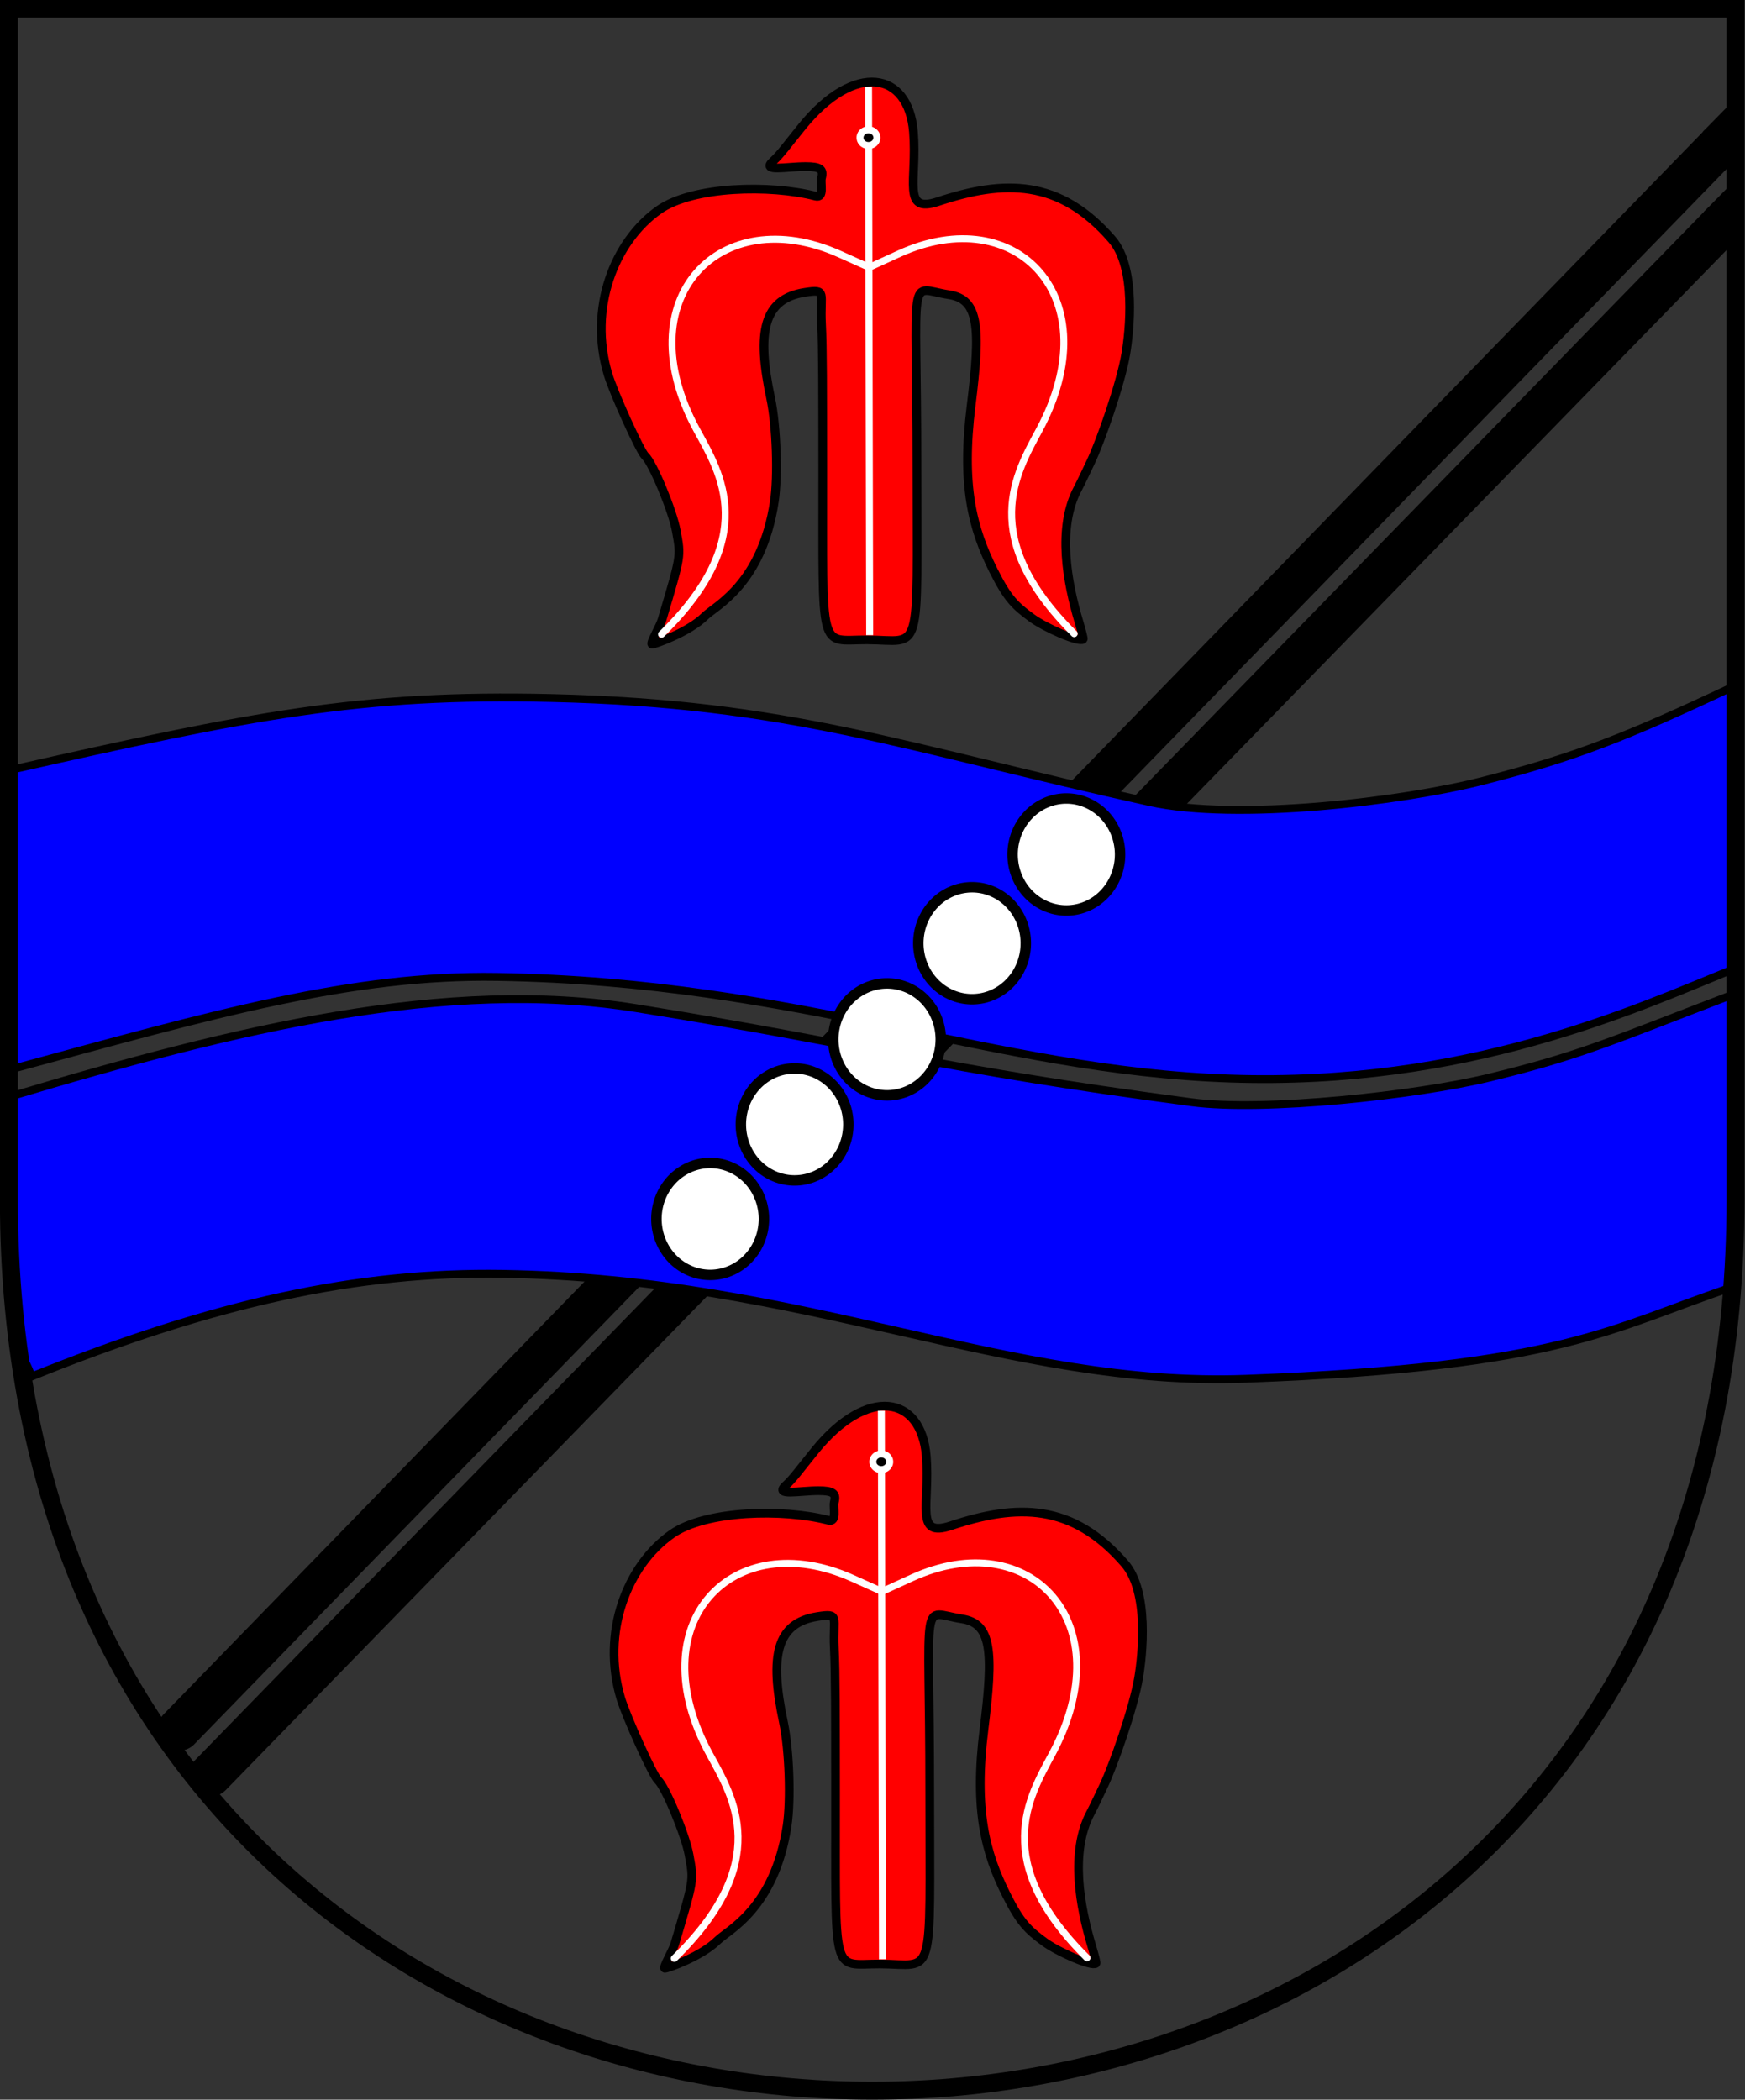 <?xml version="1.0" encoding="UTF-8" standalone="no"?>
<!-- Created with Inkscape (http://www.inkscape.org/) -->
<svg
   xmlns:dc="http://purl.org/dc/elements/1.1/"
   xmlns:cc="http://web.resource.org/cc/"
   xmlns:rdf="http://www.w3.org/1999/02/22-rdf-syntax-ns#"
   xmlns:svg="http://www.w3.org/2000/svg"
   xmlns="http://www.w3.org/2000/svg"
   xmlns:sodipodi="http://sodipodi.sourceforge.net/DTD/sodipodi-0.dtd"
   xmlns:inkscape="http://www.inkscape.org/namespaces/inkscape"
   width="500.633"
   height="602.267"
   id="svg2023"
   sodipodi:version="0.32"
   inkscape:version="0.45.1"
   sodipodi:docname="Pabradesher.svg"
   sodipodi:docbase="C:\Documents and Settings\PD\Desktop"
   inkscape:output_extension="org.inkscape.output.svg.inkscape"
   version="1.0"
   inkscape:export-filename="C:\Documents and Settings\PD\Desktop\Pabradesher.png"
   inkscape:export-xdpi="90"
   inkscape:export-ydpi="90">
  <rect width="100%" height="100%" fill="#333333" stroke="none"/>
  <defs
     id="defs2025" />
  <sodipodi:namedview
     id="base"
     pagecolor="#ffffff"
     bordercolor="#666666"
     borderopacity="1.0"
     inkscape:pageopacity="0.0"
     inkscape:pageshadow="2"
     inkscape:zoom="0.85012152"
     inkscape:cx="250.31626"
     inkscape:cy="301.13343"
     inkscape:document-units="px"
     inkscape:current-layer="layer1"
     inkscape:window-width="1024"
     inkscape:window-height="708"
     inkscape:window-x="-4"
     inkscape:window-y="-4"
     borderlayer="false" />
  <g
     inkscape:label="Sluoksnis 1"
     inkscape:groupmode="layer"
     id="layer1"
     transform="translate(-111.992,-67.944)">
    <g
       id="g10941">
      <path
         sodipodi:nodetypes="cc"
         id="path7091"
         d="M 163.309,563.986 L 605.194,109.8"
         style="fill:none;fill-rule:evenodd;stroke:#000000;stroke-width:12.3;stroke-linecap:round;stroke-linejoin:miter;stroke-miterlimit:4;stroke-dasharray:none;stroke-opacity:1" />
      <path
         sodipodi:nodetypes="cc"
         id="path9968"
         d="M 601.958,107.115 L 609.925,99.011"
         style="fill:none;fill-rule:evenodd;stroke:#000000;stroke-width:4;stroke-linecap:butt;stroke-linejoin:miter;stroke-miterlimit:4;stroke-dasharray:none;stroke-opacity:1" />
    </g>
    <g
       id="g10949">
      <path
         sodipodi:nodetypes="cc"
         id="path8062"
         d="M 172.399,577.07 L 605.892,132.34"
         style="fill:none;fill-rule:evenodd;stroke:#000000;stroke-width:12.3;stroke-linecap:round;stroke-linejoin:miter;marker-start:none;marker-end:none;stroke-miterlimit:4;stroke-dasharray:none;stroke-opacity:1" />
      <path
         sodipodi:nodetypes="cc"
         id="path10939"
         d="M 602.233,130.125 L 610.2,122.02"
         style="fill:none;fill-rule:evenodd;stroke:#000000;stroke-width:4;stroke-linecap:butt;stroke-linejoin:miter;stroke-miterlimit:4;stroke-dasharray:none;stroke-opacity:1" />
    </g>
    <path
       style="fill:#0000ff;fill-rule:evenodd;stroke:#000000;stroke-width:2.255;stroke-linecap:butt;stroke-linejoin:miter;stroke-miterlimit:4;stroke-dasharray:none;stroke-opacity:1"
       d="M 610.289,345.517 C 580.254,357.798 532.616,379.585 464.945,377.319 C 396.56,375.028 342.051,349.564 254.64,348.161 C 212.843,347.49 173.434,358.838 116.177,374.378 C 112.029,362.049 113.053,371.128 114.423,288.925 C 184.245,273.153 215.314,266.893 270.101,268.168 C 338.731,269.765 370.878,282.284 441.786,298.001 C 466.892,303.565 514.231,297.83 537.479,291.91 C 563.685,285.237 578.482,279.404 609.328,264.865 C 610.056,308.39 610.739,295.674 610.289,345.517 z "
       id="path4166"
       sodipodi:nodetypes="cssccssscc" />
    <path
       style="fill:#0000ff;fill-rule:evenodd;stroke:#000000;stroke-width:2.255;stroke-linecap:butt;stroke-linejoin:miter;stroke-miterlimit:4;stroke-dasharray:none;stroke-opacity:1"
       d="M 609.788,436.871 C 574.097,448.796 560.683,460.04 469.45,463.429 C 401.073,465.969 343.728,434.732 256.317,433.329 C 214.52,432.658 173.581,441.59 121.037,462.785 C 116.888,450.457 113.612,464.66 114.983,382.457 C 180.092,362.915 240.29,348.415 294.398,357.105 C 363.028,368.128 378.429,374.116 453.831,384.111 C 474.684,386.875 518.281,382.112 539.156,377.078 C 565.444,370.739 574.503,366.457 610.063,352.86 C 610.79,396.385 610.237,387.027 609.788,436.871 z "
       id="path6110"
       sodipodi:nodetypes="cssccssscc" />
    <path
       sodipodi:type="arc"
       style="fill:#ffffff;fill-opacity:1;fill-rule:nonzero;stroke:#000000;stroke-width:3;stroke-linecap:round;stroke-linejoin:round;stroke-miterlimit:4;stroke-dasharray:none;stroke-opacity:1"
       id="path6112"
       sodipodi:cx="318.56693"
       sodipodi:cy="416.64212"
       sodipodi:rx="15.417552"
       sodipodi:ry="16.057535"
       d="M 333.984,416.664 A 15.418,16.058 0 1 1 333.982,416.379"
       sodipodi:start="0.0013575646"
       sodipodi:end="6.2668057"
       sodipodi:open="true"
       transform="translate(-2.828,0.943)" />
    <g
       id="g47087"
       transform="matrix(1.014,0,0,1.015,18.833,648.666)">
      <path
         id="path45147"
         d="M 94.389,-233.062 L 94.389,-569.705 L 582.908,-569.705 L 582.908,-233.062 C 582.908,102.593 94.389,102.627 94.389,-233.062 z "
         style="fill:none;fill-opacity:0.337;stroke:#000000;stroke-width:5.077;stroke-miterlimit:4;stroke-dasharray:none;stroke-opacity:1"
         sodipodi:nodetypes="cccss" />
    </g>
    <path
       sodipodi:type="arc"
       style="fill:#ffffff;fill-opacity:1;fill-rule:nonzero;stroke:#000000;stroke-width:3;stroke-linecap:round;stroke-linejoin:round;stroke-miterlimit:4;stroke-dasharray:none;stroke-opacity:1"
       id="path3146"
       sodipodi:cx="318.56693"
       sodipodi:cy="416.64212"
       sodipodi:rx="15.417552"
       sodipodi:ry="16.057535"
       d="M 333.984,416.664 A 15.418,16.058 0 1 1 333.982,416.379"
       sodipodi:start="0.0013575646"
       sodipodi:end="6.2668057"
       sodipodi:open="true"
       transform="translate(21.391,-26.164)" />
    <path
       sodipodi:type="arc"
       style="fill:#ffffff;fill-opacity:1;fill-rule:nonzero;stroke:#000000;stroke-width:3;stroke-linecap:round;stroke-linejoin:round;stroke-miterlimit:4;stroke-dasharray:none;stroke-opacity:1"
       id="path3148"
       sodipodi:cx="318.56693"
       sodipodi:cy="416.64212"
       sodipodi:rx="15.417552"
       sodipodi:ry="16.057535"
       d="M 333.984,416.664 A 15.418,16.058 0 1 1 333.982,416.379"
       sodipodi:start="0.0013575646"
       sodipodi:end="6.2668057"
       sodipodi:open="true"
       transform="translate(47.909,-50.561)" />
    <path
       sodipodi:type="arc"
       style="fill:#ffffff;fill-opacity:1;fill-rule:nonzero;stroke:#000000;stroke-width:3;stroke-linecap:round;stroke-linejoin:round;stroke-miterlimit:4;stroke-dasharray:none;stroke-opacity:1"
       id="path3150"
       sodipodi:cx="318.56693"
       sodipodi:cy="416.64212"
       sodipodi:rx="15.417552"
       sodipodi:ry="16.057535"
       d="M 333.984,416.664 A 15.418,16.058 0 1 1 333.982,416.379"
       sodipodi:start="0.0013575646"
       sodipodi:end="6.2668057"
       sodipodi:open="true"
       transform="translate(72.305,-78.139)" />
    <path
       sodipodi:type="arc"
       style="fill:#ffffff;fill-opacity:1;fill-rule:nonzero;stroke:#000000;stroke-width:3;stroke-linecap:round;stroke-linejoin:round;stroke-miterlimit:4;stroke-dasharray:none;stroke-opacity:1"
       id="path3152"
       sodipodi:cx="318.56693"
       sodipodi:cy="416.64212"
       sodipodi:rx="15.417552"
       sodipodi:ry="16.057535"
       d="M 333.984,416.664 A 15.418,16.058 0 1 1 333.982,416.379"
       sodipodi:start="0.0013575646"
       sodipodi:end="6.2668057"
       sodipodi:open="true"
       transform="translate(99.354,-103.596)" />
    <g
       id="g9949">
      <path
         sodipodi:nodetypes="csssssssssssssssssssssssssssssss"
         id="path4162"
         d="M 301.924,245.72 C 307.493,226.913 307.366,227.7 306.023,220.254 C 304.976,214.449 299.24,200.66 297.065,198.72 C 295.657,197.464 288.006,180.606 286.401,175.22 C 280.796,156.423 288.154,137.214 301.053,128.144 C 310.764,121.315 333.031,120.851 345.969,124.202 C 348.599,124.883 347.277,120.524 347.677,118.995 C 348.328,116.506 347.336,115.72 343.086,115.72 C 337.712,115.72 330.278,117.344 333.757,114.189 C 335.891,112.254 337.655,109.727 342.132,104.205 C 357.179,85.643 372.658,88.386 374.056,105.8 C 375.174,119.718 370.584,129.266 381.105,125.768 C 400.139,119.439 415.963,119.262 430.987,136.599 C 438.053,144.753 436.074,162.918 434.989,169.389 C 433.55,177.967 427.713,194.574 424.941,200.388 C 423.848,202.681 422.121,206.378 421.182,208.138 C 415.207,219.335 418.164,235.126 421.508,246.238 C 422.317,248.927 422.883,251.204 422.766,251.299 C 421.535,252.29 411.899,248.04 408.015,245.205 C 403.119,241.634 401.013,239.543 397.08,231.72 C 390.959,219.547 387.749,207.178 390.614,184.22 C 393.433,161.627 392.798,153.791 384.261,152.483 C 372.122,150.623 375.053,144.209 375.053,201.792 C 375.053,257.501 376.762,251.539 360.805,251.474 C 346.79,251.416 348.1,256.451 348.033,202.372 C 348.006,179.957 348.035,167.634 347.68,160.874 C 347.209,151.896 349.419,150.785 342.874,151.81 C 331.018,153.668 329.052,163.124 333.078,182.089 C 334.814,190.264 335.231,204.595 334.15,211.751 C 330.549,235.594 317.206,241.743 314.2,244.72 C 309.604,249.272 299.865,252.72 299.086,252.72 C 298.307,252.72 301.354,247.645 301.924,245.72 z "
         style="fill:#ff0000;fill-opacity:1;stroke:#000000;stroke-width:2.5;stroke-miterlimit:4;stroke-dasharray:none;stroke-opacity:1" />
      <path
         sodipodi:nodetypes="cc"
         id="path5096"
         d="M 361.498,250.126 L 361.176,92.778"
         style="fill:none;fill-rule:evenodd;stroke:#ffffff;stroke-width:2;stroke-linecap:butt;stroke-linejoin:miter;stroke-miterlimit:4;stroke-dasharray:none;stroke-opacity:1" />
      <path
         sodipodi:nodetypes="csss"
         id="path6067"
         d="M 361.065,144.502 L 352.916,140.849 C 318.629,125.478 291.238,153.559 311.98,191.426 C 318.74,203.767 330.157,222.194 301.777,249.871"
         style="fill:none;fill-rule:evenodd;stroke:#ffffff;stroke-width:2;stroke-linecap:round;stroke-linejoin:miter;stroke-miterlimit:4;stroke-dasharray:none;stroke-opacity:1" />
      <path
         sodipodi:nodetypes="csss"
         id="path8976"
         d="M 361.985,144.356 L 369.982,140.704 C 403.631,125.335 430.511,153.412 410.155,191.276 C 403.521,203.615 392.317,222.04 420.168,249.715"
         style="fill:none;fill-rule:evenodd;stroke:#ffffff;stroke-width:1.981;stroke-linecap:round;stroke-linejoin:miter;stroke-miterlimit:4;stroke-dasharray:none;stroke-opacity:1" />
      <path
         sodipodi:open="true"
         sodipodi:end="6.2668057"
         sodipodi:start="0.0013575646"
         d="M 363.575,107.451 A 2.422,2.249 0 1 1 363.575,107.411"
         sodipodi:ry="2.2485607"
         sodipodi:rx="2.4215267"
         sodipodi:cy="107.44785"
         sodipodi:cx="361.15341"
         id="path8978"
         style="fill:#000000;fill-opacity:1;fill-rule:nonzero;stroke:#ffffff;stroke-width:2;stroke-linecap:round;stroke-linejoin:round;stroke-miterlimit:4;stroke-dasharray:none;stroke-opacity:1"
         sodipodi:type="arc" />
    </g>
    <g
       id="g9956"
       transform="translate(3.672,379.814)">
      <path
         sodipodi:nodetypes="csssssssssssssssssssssssssssssss"
         id="path9958"
         d="M 301.924,245.72 C 307.493,226.913 307.366,227.7 306.023,220.254 C 304.976,214.449 299.24,200.66 297.065,198.72 C 295.657,197.464 288.006,180.606 286.401,175.22 C 280.796,156.423 288.154,137.214 301.053,128.144 C 310.764,121.315 333.031,120.851 345.969,124.202 C 348.599,124.883 347.277,120.524 347.677,118.995 C 348.328,116.506 347.336,115.72 343.086,115.72 C 337.712,115.72 330.278,117.344 333.757,114.189 C 335.891,112.254 337.655,109.727 342.132,104.205 C 357.179,85.643 372.658,88.386 374.056,105.8 C 375.174,119.718 370.584,129.266 381.105,125.768 C 400.139,119.439 415.963,119.262 430.987,136.599 C 438.053,144.753 436.074,162.918 434.989,169.389 C 433.55,177.967 427.713,194.574 424.941,200.388 C 423.848,202.681 422.121,206.378 421.182,208.138 C 415.207,219.335 418.164,235.126 421.508,246.238 C 422.317,248.927 422.883,251.204 422.766,251.299 C 421.535,252.29 411.899,248.04 408.015,245.205 C 403.119,241.634 401.013,239.543 397.08,231.72 C 390.959,219.547 387.749,207.178 390.614,184.22 C 393.433,161.627 392.798,153.791 384.261,152.483 C 372.122,150.623 375.053,144.209 375.053,201.792 C 375.053,257.501 376.762,251.539 360.805,251.474 C 346.79,251.416 348.1,256.451 348.033,202.372 C 348.006,179.957 348.035,167.634 347.68,160.874 C 347.209,151.896 349.419,150.785 342.874,151.81 C 331.018,153.668 329.052,163.124 333.078,182.089 C 334.814,190.264 335.231,204.595 334.15,211.751 C 330.549,235.594 317.206,241.743 314.2,244.72 C 309.604,249.272 299.865,252.72 299.086,252.72 C 298.307,252.72 301.354,247.645 301.924,245.72 z "
         style="fill:#ff0000;fill-opacity:1;stroke:#000000;stroke-width:2.5;stroke-miterlimit:4;stroke-dasharray:none;stroke-opacity:1" />
      <path
         sodipodi:nodetypes="cc"
         id="path9960"
         d="M 361.498,250.126 L 361.176,92.778"
         style="fill:none;fill-rule:evenodd;stroke:#ffffff;stroke-width:2;stroke-linecap:butt;stroke-linejoin:miter;stroke-miterlimit:4;stroke-dasharray:none;stroke-opacity:1" />
      <path
         sodipodi:nodetypes="csss"
         id="path9962"
         d="M 361.065,144.502 L 352.916,140.849 C 318.629,125.478 291.238,153.559 311.98,191.426 C 318.74,203.767 330.157,222.194 301.777,249.871"
         style="fill:none;fill-rule:evenodd;stroke:#ffffff;stroke-width:2;stroke-linecap:round;stroke-linejoin:miter;stroke-miterlimit:4;stroke-dasharray:none;stroke-opacity:1" />
      <path
         sodipodi:nodetypes="csss"
         id="path9964"
         d="M 361.985,144.356 L 369.982,140.704 C 403.631,125.335 430.511,153.412 410.155,191.276 C 403.521,203.615 392.317,222.04 420.168,249.715"
         style="fill:none;fill-rule:evenodd;stroke:#ffffff;stroke-width:1.981;stroke-linecap:round;stroke-linejoin:miter;stroke-miterlimit:4;stroke-dasharray:none;stroke-opacity:1" />
      <path
         sodipodi:open="true"
         sodipodi:end="6.2668057"
         sodipodi:start="0.0013575646"
         d="M 363.575,107.451 A 2.422,2.249 0 1 1 363.575,107.411"
         sodipodi:ry="2.2485607"
         sodipodi:rx="2.4215267"
         sodipodi:cy="107.44785"
         sodipodi:cx="361.15341"
         id="path9966"
         style="fill:#000000;fill-opacity:1;fill-rule:nonzero;stroke:#ffffff;stroke-width:2;stroke-linecap:round;stroke-linejoin:round;stroke-miterlimit:4;stroke-dasharray:none;stroke-opacity:1"
         sodipodi:type="arc" />
    </g>
  </g>
</svg>
